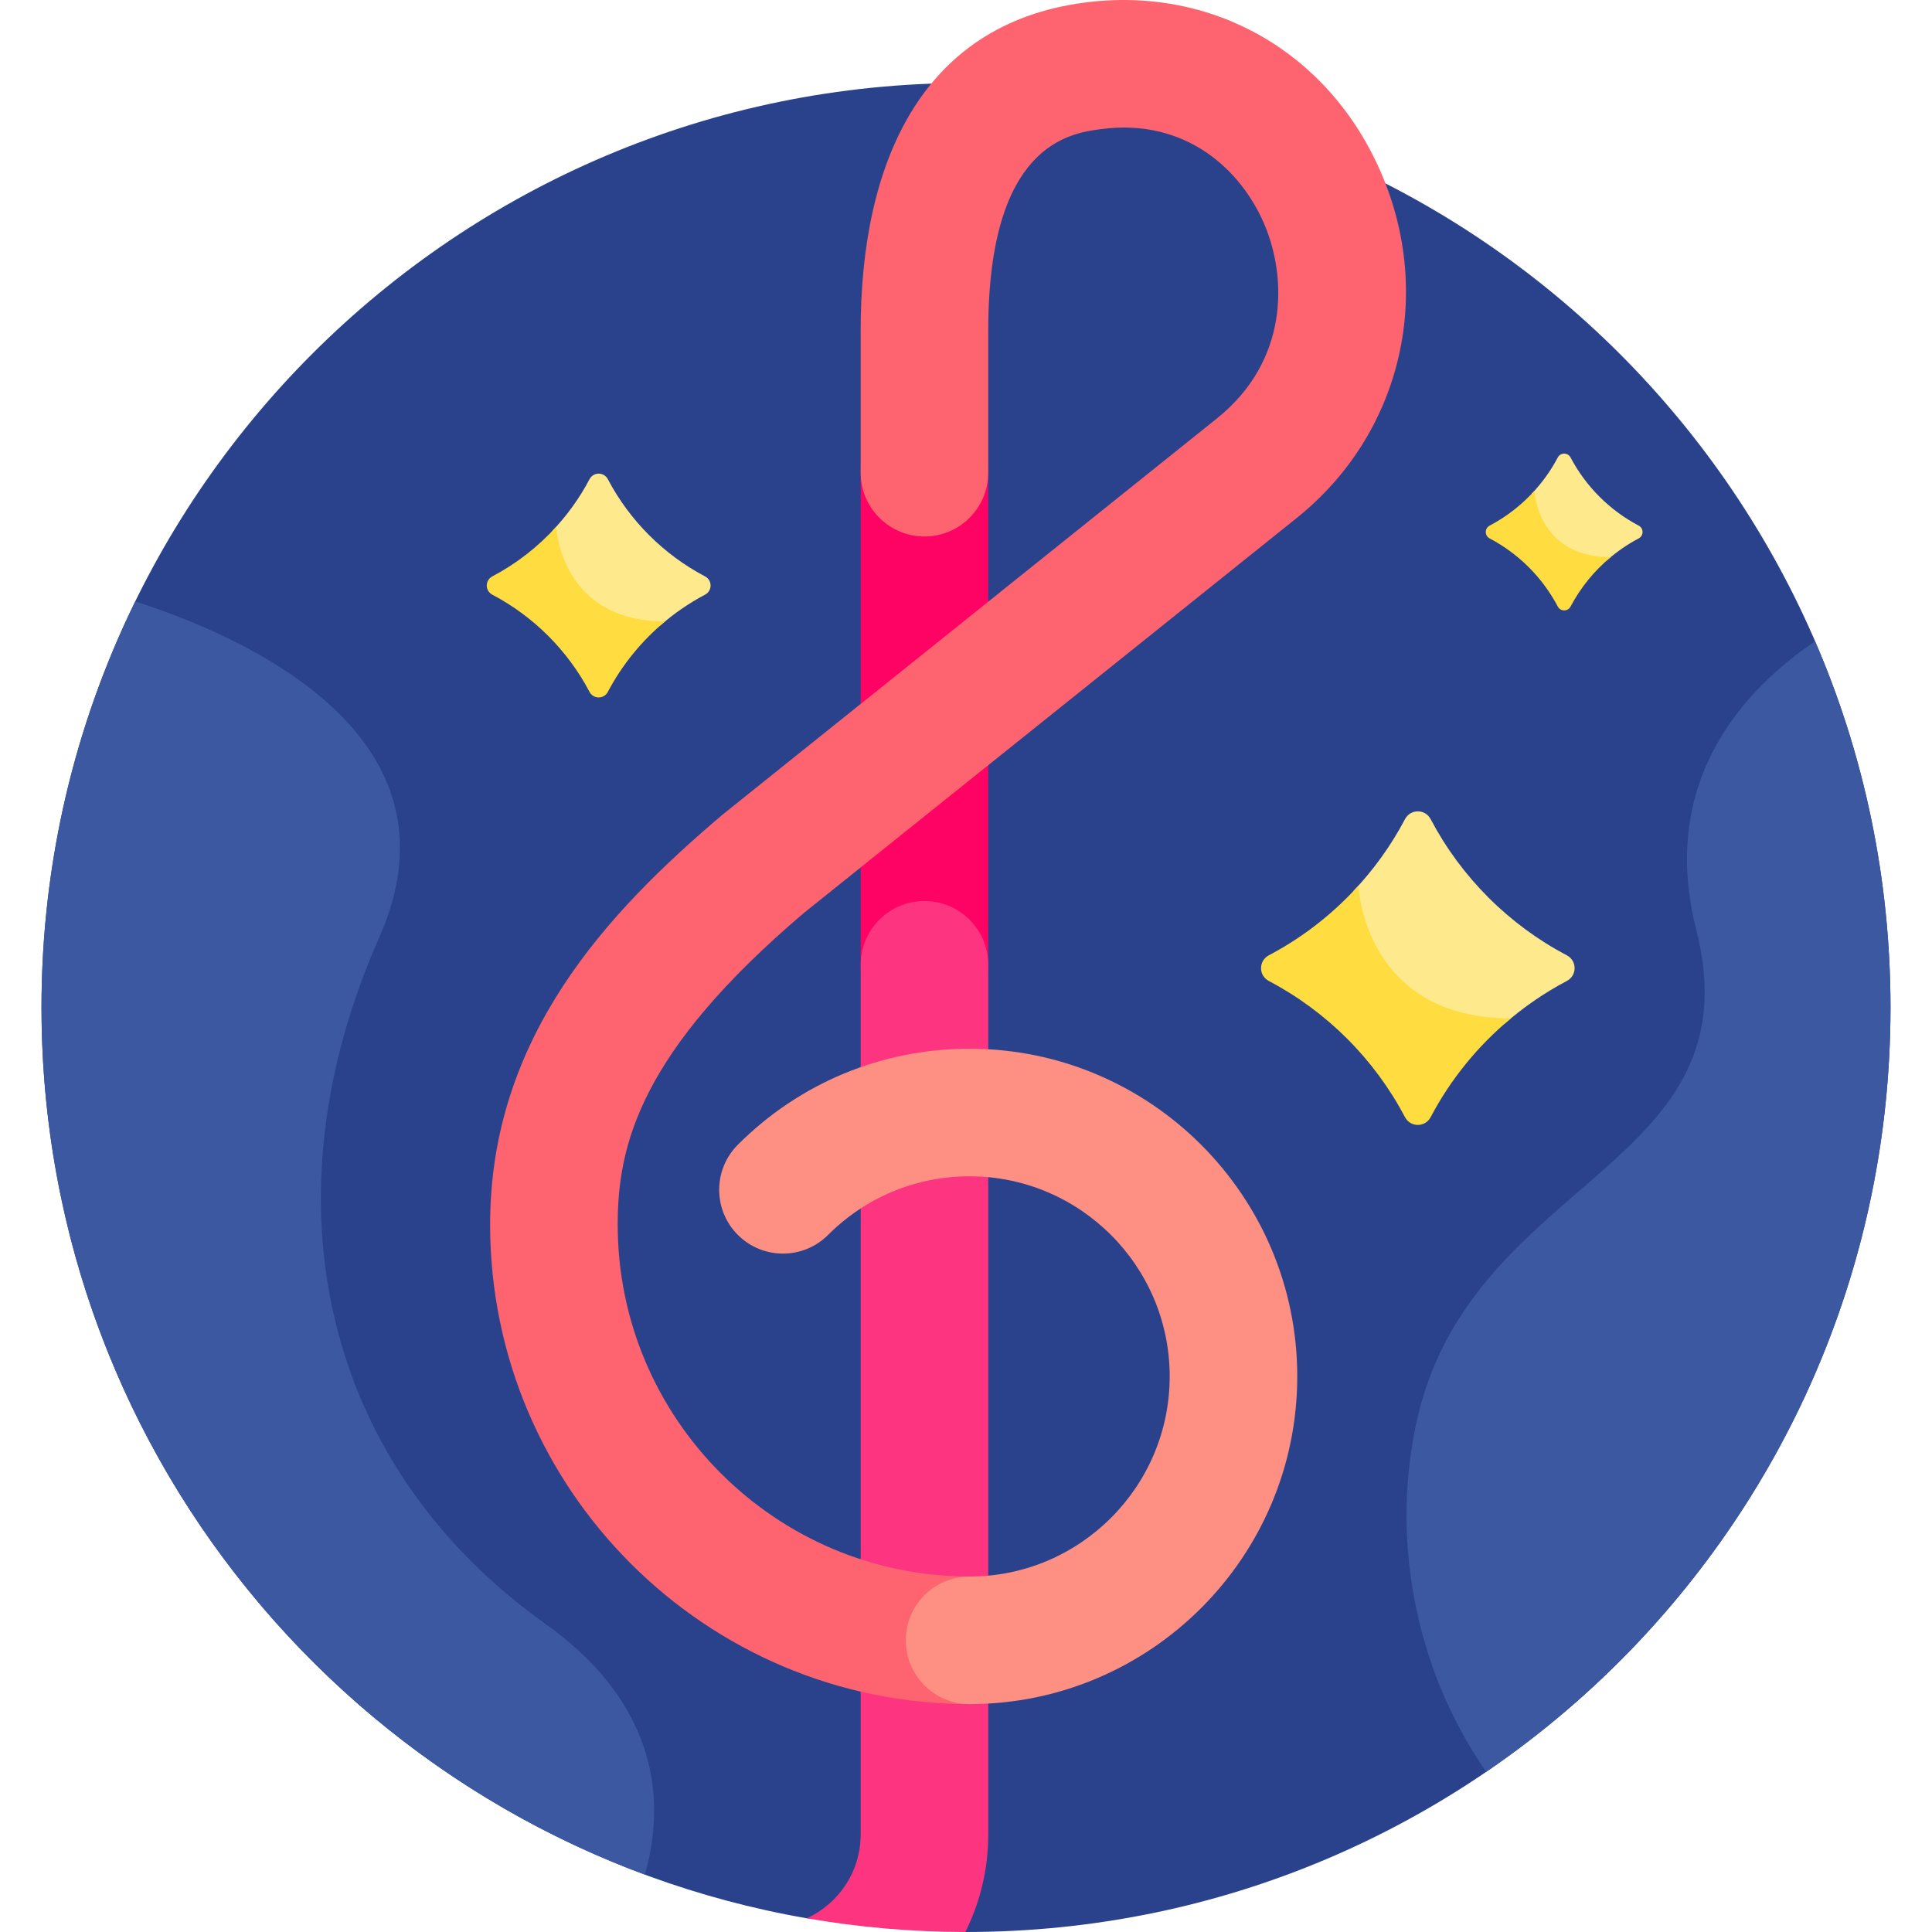 <svg id="Layer_1" enable-background="new 0 0 512 512" height="512" viewBox="0 0 512 512" width="512" xmlns="http://www.w3.org/2000/svg"><g><path d="m256 21.996c-135.311 0-245.002 109.691-245.002 245.002 0 120.919 87.602 221.367 202.801 241.369l42.032 3.631c.056 0 .112.002.169.002 135.311 0 245.002-109.691 245.002-245.002s-109.691-245.002-245.002-245.002z" fill="#2a428c"/><g><path d="m244.991 272.597c-9.337 0-16.905-7.568-16.905-16.905v-130.425c0-9.337 7.568-16.905 16.905-16.905s16.905 7.568 16.905 16.905v130.425c0 9.337-7.568 16.905-16.905 16.905z" fill="#fe0364"/></g><g><path d="m244.991 238.787c-9.337 0-16.905 7.568-16.905 16.905v230.476c0 9.848-5.867 18.346-14.286 22.199 13.657 2.371 27.699 3.621 42.032 3.631 3.874-7.789 6.064-16.556 6.064-25.83v-230.476c0-9.337-7.568-16.905-16.905-16.905z" fill="#fd3581"/></g><g><path d="m256.949 451.605c-70.062 0-127.063-57.001-127.063-127.063 0-49.728 31.092-82.791 61.507-108.576.119-.101.238-.2.36-.297l130.75-104.785c19.012-15.237 18.621-37.305 12.51-51.573-6.052-14.13-20.621-28.14-43.355-25.084-8.141 1.095-29.763 4.002-29.763 53.334v37.707c0 9.337-7.568 16.905-16.905 16.905s-16.905-7.568-16.905-16.905v-37.708c0-43.993 15.802-81.023 59.066-86.842 34.202-4.598 65.19 13.173 78.942 45.282 13.976 32.63 4.955 69.307-22.446 91.267l-130.567 104.637c-43.396 36.843-49.384 61.49-49.384 82.638 0 51.42 41.833 93.253 93.253 93.253 9.337 0 16.905 7.568 16.905 16.905s-7.568 16.905-16.905 16.905z" fill="#fe646f"/></g><path d="m371.219 261.559c6.933 6.216 16.154 9.491 27.448 9.791 5.034-4.403 10.58-8.236 16.548-11.38 2.76-1.454 2.76-5.35 0-6.804-15.367-8.095-27.98-20.708-36.075-36.075-1.454-2.76-5.35-2.76-6.804 0-3.691 7.006-8.329 13.431-13.731 19.125.456 4.148 2.622 16.385 12.614 25.343z" fill="#ffe98d"/><g><path d="m256.949 451.605c-9.337 0-16.905-7.568-16.905-16.905s7.568-16.905 16.905-16.905c29.241 0 53.03-23.789 53.03-53.03s-23.789-53.03-53.03-53.03c-14.166 0-27.483 5.516-37.499 15.532-6.601 6.601-17.305 6.601-23.907 0-6.602-6.602-6.602-17.305 0-23.907 16.401-16.402 38.21-25.435 61.405-25.435 47.884 0 86.84 38.956 86.84 86.84.002 47.883-38.955 86.84-86.839 86.84z" fill="#fe8f83"/></g><path d="m144.525 430.325c-59-42.057-75-111.943-44-181.943 23.659-53.423-35.385-79.589-64.679-88.987-15.906 32.483-24.848 68.997-24.848 107.603 0 105.381 66.539 195.204 159.891 229.791 6.459-22.542 1.108-46.881-26.364-66.464z" fill="#3c58a0"/><path d="m501.002 266.998c0-34.476-7.135-67.282-19.986-97.041-18.452 12.462-41.585 36.676-31.49 76.425 16 63-58.789 65.27-73.789 129.011-7.283 30.949-1.299 66.142 18.116 94.162 64.678-44.104 107.149-118.367 107.149-202.557z" fill="#3c58a0"/><path d="m400.403 269.877c-38.985 0-40.418-35.146-40.418-35.146l-.004-.003c-6.74 7.447-14.757 13.715-23.721 18.438-2.76 1.454-2.76 5.35 0 6.804 15.367 8.096 27.98 20.708 36.075 36.076 1.454 2.76 5.35 2.76 6.804 0 5.308-10.078 12.568-18.958 21.264-26.169z" fill="#ffdd40"/><path d="m412.262 143.485c3.466 3.108 8.077 4.745 13.724 4.895 2.517-2.202 5.29-4.118 8.274-5.69 1.38-.727 1.38-2.675 0-3.402-7.684-4.048-13.99-10.354-18.038-18.038-.727-1.38-2.675-1.38-3.402 0-1.845 3.503-4.165 6.715-6.866 9.562.229 2.076 1.312 8.194 6.308 12.673z" fill="#ffe98d"/><path d="m426.854 147.644c-19.492 0-20.209-17.573-20.209-17.573l-.002-.002c-3.37 3.723-7.378 6.857-11.86 9.219-1.38.727-1.38 2.675 0 3.402 7.684 4.048 13.99 10.354 18.038 18.038.727 1.38 2.675 1.38 3.402 0 2.653-5.038 6.283-9.478 10.631-13.084z" fill="#ffdd40"/><path d="m155.432 158.736c4.948 4.437 11.53 6.774 19.591 6.988 3.593-3.143 7.551-5.879 11.811-8.123 1.97-1.038 1.97-3.819 0-4.856-10.969-5.778-19.971-14.781-25.749-25.749-1.038-1.97-3.819-1.97-4.856 0-2.634 5.001-5.945 9.586-9.801 13.651.326 2.962 1.872 11.696 9.004 18.089z" fill="#ffe98d"/><path d="m176.262 164.674c-27.826 0-28.85-25.086-28.85-25.086l-.003-.002c-4.811 5.315-10.533 9.789-16.931 13.16-1.97 1.038-1.97 3.819 0 4.856 10.969 5.778 19.971 14.781 25.75 25.75 1.038 1.97 3.819 1.97 4.856 0 3.79-7.193 8.972-13.531 15.178-18.678z" fill="#ffdd40"/></g></svg>